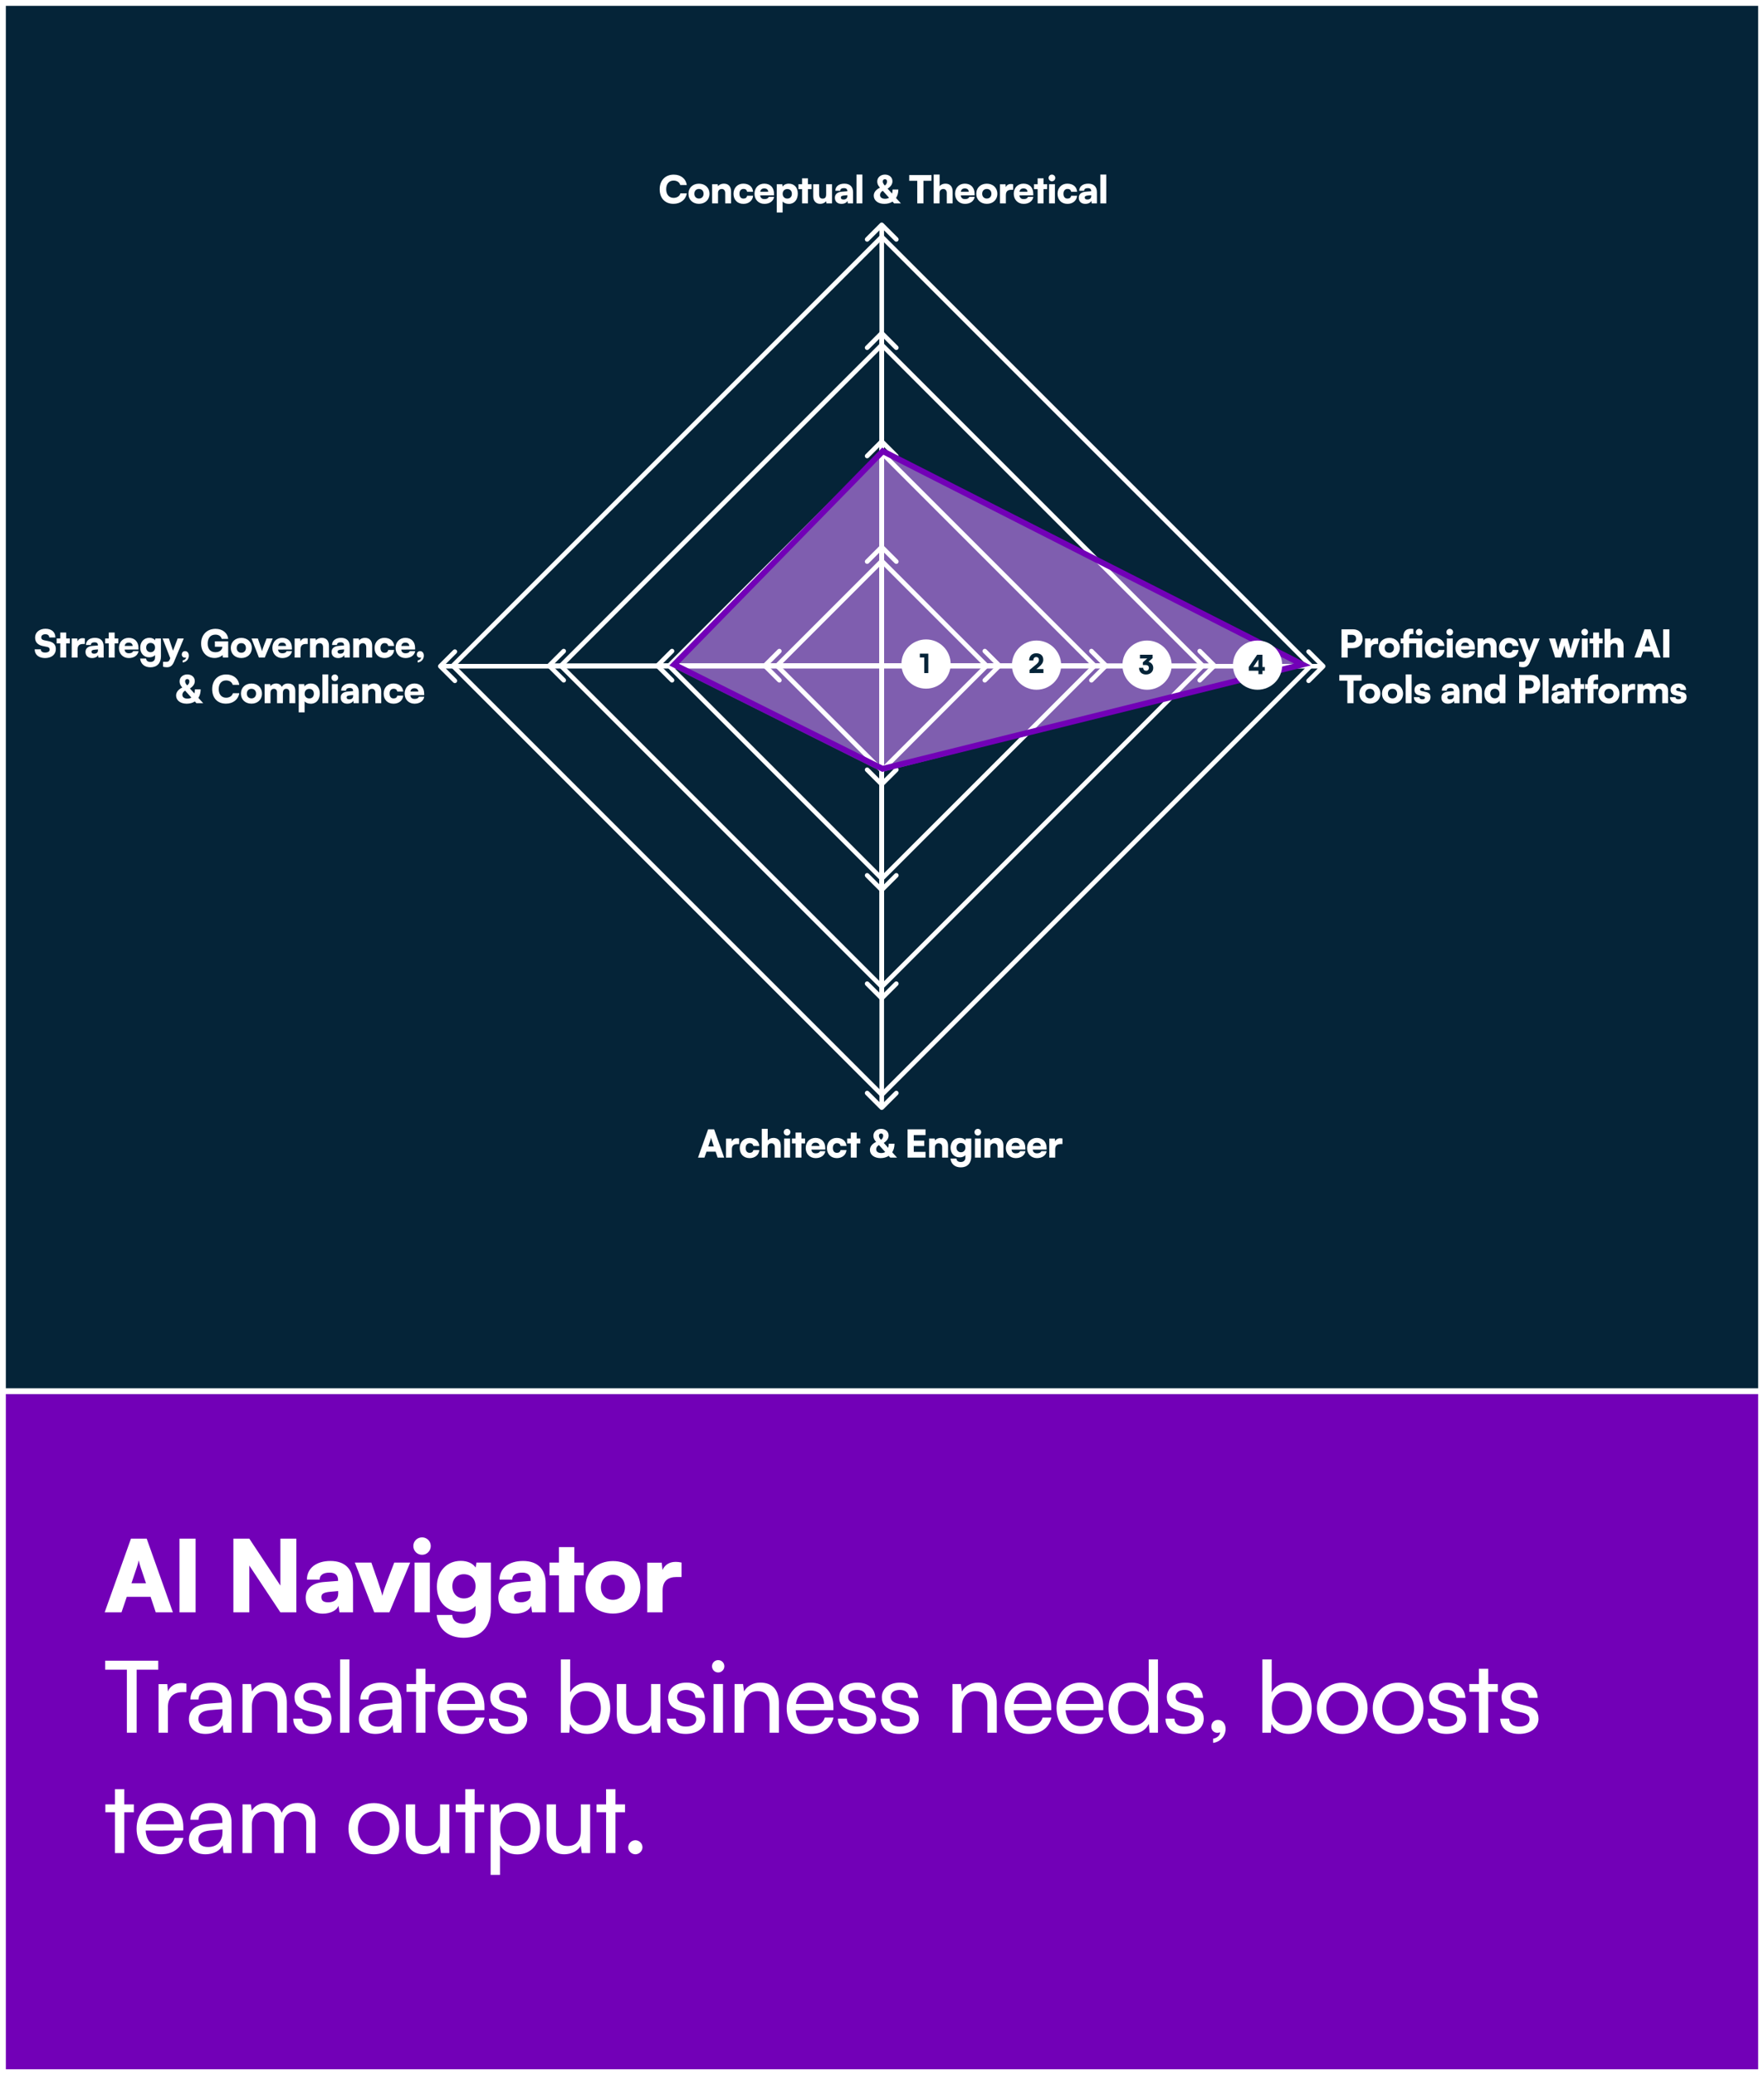 <svg width="850" height="1000" viewBox="0 0 850 1000" fill="none" xmlns="http://www.w3.org/2000/svg">
<rect x="0" y="0" width="850" height="1000" fill="#808080" stroke="none"/>
<rect x="1.406" y="1.406" width="847.188" height="997.188" fill="#052438" stroke="white" stroke-width="2.812"/>
<rect x="1.406" y="670.406" width="847.188" height="328.188" fill="#7200B7" stroke="white" stroke-width="2.812"/>
<path opacity="0.6" d="M322.509 320.683L425.096 217.807L627.135 320.683L425.096 371.977L322.511 320.683H322.509Z" fill="#D085FF"/>
<rect x="218.19" y="320.835" width="292.347" height="292.347" transform="rotate(-45 218.19 320.835)" stroke="white" stroke-width="2.21"/>
<rect x="270.26" y="320.835" width="218.707" height="218.707" transform="rotate(-45 270.26 320.835)" stroke="white" stroke-width="2.21"/>
<rect x="322.332" y="320.835" width="145.068" height="145.068" transform="rotate(-45 322.332 320.835)" stroke="white" stroke-width="2.21"/>
<rect x="374.399" y="320.835" width="71.429" height="71.429" transform="rotate(-45 374.399 320.835)" stroke="white" stroke-width="2.21"/>
<path d="M482.351 321.574C482.783 321.142 482.783 320.443 482.351 320.011L475.319 312.979C474.887 312.547 474.188 312.547 473.756 312.979C473.324 313.41 473.324 314.11 473.756 314.541L480.007 320.792L473.756 327.044C473.324 327.475 473.324 328.175 473.756 328.606C474.188 329.038 474.887 329.038 475.319 328.606L482.351 321.574ZM367.734 320.011C367.302 320.443 367.302 321.142 367.734 321.574L374.766 328.606C375.198 329.038 375.897 329.038 376.329 328.606C376.761 328.175 376.761 327.475 376.329 327.044L370.078 320.792L376.329 314.541C376.761 314.11 376.761 313.41 376.329 312.979C375.897 312.547 375.198 312.547 374.766 312.979L367.734 320.011ZM481.57 320.792V319.687H368.515V320.792V321.898H481.57V320.792Z" fill="white"/>
<path d="M424.085 378.748C424.516 379.179 425.216 379.179 425.647 378.748L432.68 371.716C433.112 371.284 433.112 370.584 432.68 370.153C432.249 369.721 431.549 369.721 431.117 370.153L424.866 376.404L418.615 370.152C418.184 369.721 417.484 369.721 417.052 370.152C416.621 370.584 416.621 371.283 417.052 371.715L424.085 378.748ZM425.652 262.812C425.22 262.381 424.52 262.381 424.089 262.812L417.056 269.845C416.625 270.276 416.625 270.976 417.056 271.407C417.488 271.839 418.187 271.839 418.619 271.407L424.87 265.157L431.121 271.408C431.553 271.839 432.252 271.839 432.684 271.408C433.115 270.976 433.115 270.277 432.684 269.845L425.652 262.812ZM424.866 377.966L425.971 377.966L425.975 263.594L424.87 263.594L423.765 263.594L423.761 377.966L424.866 377.966Z" fill="white"/>
<path d="M424.091 429.649C424.522 430.08 425.222 430.08 425.654 429.649L432.686 422.616C433.118 422.185 433.118 421.485 432.686 421.053C432.255 420.622 431.555 420.622 431.123 421.053L424.872 427.304L418.621 421.053C418.19 420.622 417.49 420.622 417.058 421.053C416.627 421.485 416.627 422.185 417.058 422.616L424.091 429.649ZM425.654 211.937C425.222 211.506 424.522 211.506 424.091 211.937L417.058 218.97C416.627 219.401 416.627 220.101 417.058 220.532C417.49 220.964 418.19 220.964 418.621 220.532L424.872 214.281L431.123 220.532C431.555 220.964 432.255 220.964 432.686 220.532C433.118 220.101 433.118 219.401 432.686 218.97L425.654 211.937ZM424.872 428.867L425.977 428.867L425.977 212.719L424.872 212.719L423.767 212.719L423.767 428.867L424.872 428.867Z" fill="white"/>
<path d="M316.011 320.009C315.579 320.44 315.579 321.14 316.011 321.571L323.043 328.604C323.475 329.035 324.175 329.035 324.606 328.604C325.038 328.172 325.038 327.473 324.606 327.041L318.355 320.79L324.606 314.539C325.038 314.107 325.038 313.408 324.606 312.976C324.175 312.545 323.475 312.545 323.043 312.976L316.011 320.009ZM533.722 321.571C534.154 321.14 534.154 320.44 533.722 320.009L526.69 312.976C526.258 312.545 525.559 312.545 525.127 312.976C524.696 313.408 524.696 314.107 525.127 314.539L531.378 320.79L525.127 327.041C524.696 327.473 524.696 328.172 525.127 328.604C525.559 329.035 526.258 329.035 526.69 328.604L533.722 321.571ZM316.792 320.79V321.895H532.941V320.79V319.685H316.792V320.79Z" fill="white"/>
<path d="M263.821 320.011C263.389 320.443 263.389 321.142 263.821 321.574L270.853 328.606C271.285 329.038 271.985 329.038 272.416 328.606C272.848 328.175 272.848 327.475 272.416 327.044L266.165 320.792L272.416 314.541C272.848 314.11 272.848 313.41 272.416 312.979C271.985 312.547 271.285 312.547 270.853 312.979L263.821 320.011ZM585.916 321.574C586.348 321.142 586.348 320.443 585.916 320.011L578.884 312.979C578.452 312.547 577.753 312.547 577.321 312.979C576.889 313.41 576.889 314.11 577.321 314.541L583.572 320.792L577.321 327.044C576.889 327.475 576.889 328.175 577.321 328.606C577.753 329.038 578.452 329.038 578.884 328.606L585.916 321.574ZM264.602 320.792L264.602 321.898L585.135 321.898L585.135 320.792L585.135 319.687L264.602 319.687L264.602 320.792Z" fill="white"/>
<path d="M424.085 481.843C424.516 482.275 425.216 482.275 425.647 481.843L432.68 474.811C433.111 474.379 433.111 473.68 432.68 473.248C432.248 472.817 431.549 472.817 431.117 473.248L424.866 479.499L418.615 473.248C418.183 472.817 417.484 472.817 417.052 473.248C416.621 473.68 416.621 474.379 417.052 474.811L424.085 481.843ZM425.647 159.748C425.216 159.317 424.516 159.317 424.085 159.748L417.052 166.781C416.621 167.212 416.621 167.912 417.052 168.343C417.484 168.775 418.183 168.775 418.615 168.343L424.866 162.092L431.117 168.343C431.549 168.775 432.248 168.775 432.68 168.343C433.111 167.912 433.111 167.212 432.68 166.781L425.647 159.748ZM424.866 481.062L425.971 481.062L425.971 160.529L424.866 160.529L423.761 160.529L423.761 481.062L424.866 481.062Z" fill="white"/>
<path d="M424.091 534.56C424.522 534.991 425.222 534.991 425.654 534.56L432.686 527.527C433.118 527.096 433.118 526.396 432.686 525.964C432.255 525.533 431.555 525.533 431.123 525.964L424.872 532.216L418.621 525.964C418.19 525.533 417.49 525.533 417.058 525.964C416.627 526.396 416.627 527.096 417.058 527.527L424.091 534.56ZM425.654 107.553C425.222 107.122 424.522 107.122 424.091 107.553L417.058 114.586C416.627 115.017 416.627 115.717 417.058 116.148C417.49 116.58 418.19 116.58 418.621 116.148L424.872 109.897L431.123 116.148C431.555 116.58 432.255 116.58 432.686 116.148C433.118 115.717 433.118 115.017 432.686 114.586L425.654 107.553ZM424.872 533.778L425.977 533.778L425.977 108.335L424.872 108.335L423.767 108.335L423.767 533.778L424.872 533.778Z" fill="white"/>
<path d="M211.369 320.272C210.937 320.704 210.937 321.404 211.369 321.835L218.401 328.868C218.833 329.299 219.532 329.299 219.964 328.868C220.396 328.436 220.396 327.736 219.964 327.305L213.713 321.054L219.964 314.803C220.396 314.371 220.396 313.671 219.964 313.24C219.532 312.808 218.833 312.808 218.401 313.24L211.369 320.272ZM638.375 321.835C638.807 321.404 638.807 320.704 638.375 320.272L631.343 313.24C630.911 312.808 630.212 312.808 629.78 313.24C629.348 313.671 629.348 314.371 629.78 314.803L636.031 321.054L629.78 327.305C629.348 327.736 629.348 328.436 629.78 328.868C630.212 329.299 630.911 329.299 631.343 328.868L638.375 321.835ZM212.15 321.054V322.159H637.594V321.054V319.949H212.15V321.054Z" fill="white"/>
<path d="M324.519 98.221C320.431 98.221 317.872 95.514 317.872 91.206C317.872 86.952 320.578 84.153 324.648 84.153C328.054 84.153 330.503 86.105 330.926 89.162H327.778C327.373 87.799 326.213 87.026 324.574 87.026C322.364 87.026 321.02 88.591 321.02 91.187C321.02 93.747 322.383 95.349 324.574 95.349C326.25 95.349 327.483 94.52 327.851 93.176H330.945C330.466 96.214 327.925 98.221 324.519 98.221ZM331.725 93.378C331.725 90.469 333.86 88.517 336.806 88.517C339.734 88.517 341.87 90.469 341.87 93.378C341.87 96.288 339.734 98.221 336.806 98.221C333.86 98.221 331.725 96.288 331.725 93.378ZM334.579 93.36C334.579 94.759 335.481 95.68 336.806 95.68C338.114 95.68 339.016 94.759 339.016 93.36C339.016 91.979 338.114 91.058 336.806 91.058C335.481 91.058 334.579 91.979 334.579 93.36ZM345.981 98H343.146V88.793H345.816L346 89.751C346.571 88.959 347.62 88.499 348.817 88.499C351.008 88.499 352.279 89.898 352.279 92.31V98H349.443V92.992C349.443 91.832 348.798 91.077 347.823 91.077C346.699 91.077 345.981 91.813 345.981 92.955V98ZM353.447 93.36C353.447 90.524 355.399 88.499 358.16 88.499C360.886 88.499 362.69 89.99 362.874 92.403H360.02C359.818 91.482 359.247 91.04 358.271 91.04C357.074 91.04 356.301 91.942 356.301 93.36C356.301 94.833 357.019 95.698 358.234 95.698C359.228 95.698 359.836 95.238 360.02 94.336H362.874C362.69 96.656 360.812 98.239 358.234 98.239C355.325 98.239 353.447 96.306 353.447 93.36ZM368.331 98.239C365.55 98.239 363.562 96.214 363.562 93.378C363.562 90.506 365.495 88.499 368.275 88.499C371.166 88.499 372.971 90.395 372.971 93.397V94.115L366.287 94.152C366.452 95.367 367.134 95.938 368.386 95.938C369.454 95.938 370.209 95.551 370.411 94.888H373.007C372.676 96.932 370.853 98.239 368.331 98.239ZM368.294 90.8C367.171 90.8 366.545 91.298 366.324 92.403H370.153C370.153 91.427 369.435 90.8 368.294 90.8ZM374.282 102.419V88.793H376.951L377.099 89.917C377.614 89.07 378.774 88.499 380.082 88.499C382.641 88.499 384.427 90.285 384.427 93.249C384.427 96.159 382.844 98.258 380.1 98.258C378.83 98.258 377.651 97.779 377.117 97.079V102.419H374.282ZM377.136 93.397C377.136 94.778 378.056 95.698 379.382 95.698C380.726 95.698 381.573 94.759 381.573 93.397C381.573 92.034 380.726 91.095 379.382 91.095C378.056 91.095 377.136 92.016 377.136 93.397ZM389.321 98H386.485V91.15H384.736V88.793H386.485V85.939H389.321V88.793H391.07V91.15H389.321V98ZM398.089 88.793H400.925V98H398.255L398.071 96.969C397.5 97.724 396.358 98.239 395.253 98.239C393.154 98.239 391.865 96.84 391.865 94.575V88.793H394.701V93.544C394.701 95.054 395.217 95.717 396.377 95.717C397.592 95.717 398.089 95.091 398.089 93.581V88.793ZM405.465 98.239C403.513 98.239 402.298 97.098 402.298 95.293C402.298 93.599 403.494 92.55 405.704 92.384L408.282 92.181V92.034C408.282 91.132 407.729 90.653 406.717 90.653C405.52 90.653 404.875 91.114 404.875 91.942H402.518C402.518 89.862 404.231 88.499 406.864 88.499C409.534 88.499 411.044 89.99 411.044 92.623V98H408.54L408.355 96.785C408.061 97.632 406.846 98.239 405.465 98.239ZM406.459 96.14C407.545 96.14 408.3 95.606 408.3 94.557V94.06L406.864 94.189C405.63 94.299 405.188 94.575 405.188 95.164C405.188 95.827 405.593 96.14 406.459 96.14ZM415.545 98H412.709V84.117H415.545V98ZM430.826 98L430.071 97.153C429.003 97.853 427.659 98.239 426.112 98.239C423.111 98.239 421.03 96.619 421.03 94.299C421.03 92.697 422.116 91.316 424.013 90.451C423.055 89.346 422.706 88.517 422.706 87.449C422.706 85.553 424.289 84.135 426.425 84.135C428.543 84.135 430.034 85.461 430.034 87.339C430.034 88.72 429.316 89.825 427.696 90.911L429.831 93.286C429.997 92.716 430.089 92.053 430.089 91.316H432.87C432.87 92.936 432.483 94.317 431.765 95.422L434.103 98H430.826ZM425.376 87.431C425.376 88.094 425.67 88.628 426.333 89.401C427.051 88.959 427.419 88.278 427.419 87.449C427.419 86.768 427.051 86.363 426.425 86.363C425.781 86.363 425.376 86.768 425.376 87.431ZM424.05 93.986C424.05 95.109 424.989 95.79 426.499 95.79C427.235 95.79 427.861 95.625 428.395 95.293L425.376 91.942C424.492 92.458 424.05 93.139 424.05 93.986ZM438.12 87.136V84.374H448.836V87.136H444.969V98H441.987V87.136H438.12ZM452.741 98H449.905V84.117H452.759V89.751C453.33 88.959 454.38 88.499 455.577 88.499C457.768 88.499 459.038 89.898 459.038 92.31V98H456.203V92.992C456.203 91.832 455.558 91.077 454.582 91.077C453.459 91.077 452.741 91.813 452.741 92.955V98ZM464.975 98.239C462.195 98.239 460.206 96.214 460.206 93.378C460.206 90.506 462.14 88.499 464.92 88.499C467.811 88.499 469.615 90.395 469.615 93.397V94.115L462.932 94.152C463.097 95.367 463.779 95.938 465.031 95.938C466.099 95.938 466.854 95.551 467.056 94.888H469.652C469.321 96.932 467.498 98.239 464.975 98.239ZM464.939 90.8C463.815 90.8 463.189 91.298 462.968 92.403H466.798C466.798 91.427 466.08 90.8 464.939 90.8ZM470.429 93.378C470.429 90.469 472.565 88.517 475.511 88.517C478.439 88.517 480.575 90.469 480.575 93.378C480.575 96.288 478.439 98.221 475.511 98.221C472.565 98.221 470.429 96.288 470.429 93.378ZM473.283 93.36C473.283 94.759 474.185 95.68 475.511 95.68C476.818 95.68 477.721 94.759 477.721 93.36C477.721 91.979 476.818 91.058 475.511 91.058C474.185 91.058 473.283 91.979 473.283 93.36ZM488.184 88.793V91.463H487.282C485.662 91.463 484.686 92.181 484.686 94.004V98H481.85V88.812H484.52L484.668 90.174C485.054 89.272 485.864 88.665 487.098 88.665C487.43 88.665 487.798 88.701 488.184 88.793ZM493.252 98.239C490.472 98.239 488.483 96.214 488.483 93.378C488.483 90.506 490.417 88.499 493.197 88.499C496.088 88.499 497.892 90.395 497.892 93.397V94.115L491.208 94.152C491.374 95.367 492.055 95.938 493.307 95.938C494.375 95.938 495.13 95.551 495.333 94.888H497.929C497.598 96.932 495.775 98.239 493.252 98.239ZM493.215 90.8C492.092 90.8 491.466 91.298 491.245 92.403H495.075C495.075 91.427 494.357 90.8 493.215 90.8ZM502.833 98H499.997V91.15H498.248V88.793H499.997V85.939H502.833V88.793H504.582V91.15H502.833V98ZM506.887 87.357C505.985 87.357 505.267 86.639 505.267 85.737C505.267 84.835 505.985 84.135 506.887 84.135C507.771 84.135 508.489 84.835 508.489 85.737C508.489 86.639 507.771 87.357 506.887 87.357ZM505.488 98V88.793H508.324V98H505.488ZM509.585 93.36C509.585 90.524 511.537 88.499 514.299 88.499C517.024 88.499 518.829 89.99 519.013 92.403H516.159C515.956 91.482 515.386 91.04 514.41 91.04C513.213 91.04 512.439 91.942 512.439 93.36C512.439 94.833 513.158 95.698 514.373 95.698C515.367 95.698 515.975 95.238 516.159 94.336H519.013C518.829 96.656 516.951 98.239 514.373 98.239C511.464 98.239 509.585 96.306 509.585 93.36ZM522.978 98.239C521.026 98.239 519.811 97.098 519.811 95.293C519.811 93.599 521.008 92.55 523.217 92.384L525.795 92.181V92.034C525.795 91.132 525.243 90.653 524.23 90.653C523.033 90.653 522.389 91.114 522.389 91.942H520.032C520.032 89.862 521.744 88.499 524.377 88.499C527.047 88.499 528.557 89.99 528.557 92.623V98H526.053L525.869 96.785C525.574 97.632 524.359 98.239 522.978 98.239ZM523.972 96.14C525.058 96.14 525.813 95.606 525.813 94.557V94.06L524.377 94.189C523.144 94.299 522.702 94.575 522.702 95.164C522.702 95.827 523.107 96.14 523.972 96.14ZM533.058 98H530.222V84.117H533.058V98Z" fill="white"/>
<path d="M651.942 312.346H649.401V316.876H646.418V303.25H651.942C654.722 303.25 656.582 305.073 656.582 307.798C656.582 310.524 654.722 312.346 651.942 312.346ZM651.279 305.902H649.401V309.695H651.279C652.715 309.695 653.433 309.069 653.433 307.798C653.433 306.528 652.715 305.902 651.279 305.902ZM664.081 307.67V310.339H663.179C661.559 310.339 660.583 311.057 660.583 312.88V316.876H657.747V307.688H660.417L660.564 309.05C660.951 308.148 661.761 307.541 662.995 307.541C663.326 307.541 663.695 307.577 664.081 307.67ZM664.38 312.254C664.38 309.345 666.516 307.393 669.462 307.393C672.39 307.393 674.526 309.345 674.526 312.254C674.526 315.164 672.39 317.097 669.462 317.097C666.516 317.097 664.38 315.164 664.38 312.254ZM667.234 312.236C667.234 313.635 668.136 314.556 669.462 314.556C670.769 314.556 671.672 313.635 671.672 312.236C671.672 310.855 670.769 309.934 669.462 309.934C668.136 309.934 667.234 310.855 667.234 312.236ZM682.43 316.876V310.026H679.042V316.876H676.206V310.026H674.936V307.67H676.206V306.933C676.206 304.189 677.624 302.993 679.778 302.993C680.165 302.993 680.607 303.029 681.049 303.103V305.534H680.257C679.281 305.534 679.042 306.141 679.042 306.933V307.67H685.284V316.876H682.43ZM683.866 306.233C682.964 306.233 682.246 305.515 682.246 304.613C682.246 303.711 682.964 303.011 683.866 303.011C684.75 303.011 685.468 303.711 685.468 304.613C685.468 305.515 684.75 306.233 683.866 306.233ZM686.57 312.236C686.57 309.4 688.522 307.375 691.283 307.375C694.009 307.375 695.813 308.866 695.997 311.278H693.143C692.941 310.358 692.37 309.916 691.394 309.916C690.197 309.916 689.424 310.818 689.424 312.236C689.424 313.709 690.142 314.574 691.357 314.574C692.351 314.574 692.959 314.114 693.143 313.212H695.997C695.813 315.532 693.935 317.115 691.357 317.115C688.448 317.115 686.57 315.182 686.57 312.236ZM698.581 306.233C697.679 306.233 696.961 305.515 696.961 304.613C696.961 303.711 697.679 303.011 698.581 303.011C699.465 303.011 700.183 303.711 700.183 304.613C700.183 305.515 699.465 306.233 698.581 306.233ZM697.182 316.876V307.67H700.017V316.876H697.182ZM706.048 317.115C703.268 317.115 701.279 315.09 701.279 312.254C701.279 309.382 703.213 307.375 705.993 307.375C708.884 307.375 710.688 309.271 710.688 312.273V312.991L704.004 313.028C704.17 314.243 704.851 314.814 706.103 314.814C707.171 314.814 707.926 314.427 708.129 313.764H710.725C710.394 315.808 708.571 317.115 706.048 317.115ZM706.011 309.677C704.888 309.677 704.262 310.174 704.041 311.278H707.871C707.871 310.303 707.153 309.677 706.011 309.677ZM714.835 316.876H711.999V307.67H714.669L714.853 308.627C715.424 307.835 716.473 307.375 717.67 307.375C719.861 307.375 721.132 308.774 721.132 311.186V316.876H718.296V311.868C718.296 310.708 717.652 309.953 716.676 309.953C715.553 309.953 714.835 310.689 714.835 311.831V316.876ZM722.3 312.236C722.3 309.4 724.252 307.375 727.014 307.375C729.739 307.375 731.543 308.866 731.728 311.278H728.874C728.671 310.358 728.1 309.916 727.124 309.916C725.928 309.916 725.154 310.818 725.154 312.236C725.154 313.709 725.872 314.574 727.088 314.574C728.082 314.574 728.689 314.114 728.874 313.212H731.728C731.543 315.532 729.665 317.115 727.088 317.115C724.178 317.115 722.3 315.182 722.3 312.236ZM731.996 321.295V318.92H733.561C734.518 318.92 734.924 318.625 735.292 317.631L735.458 317.189L731.757 307.67H734.795L736.802 313.58L739.03 307.67H741.976L737.299 318.883C736.525 320.761 735.494 321.553 733.874 321.553C733.193 321.553 732.548 321.461 731.996 321.295ZM749.361 316.876L746.396 307.67H749.379L750.226 310.671C750.447 311.463 750.65 312.365 750.797 313.285C750.963 312.31 751.055 311.96 751.46 310.671L752.399 307.67H755.308L756.173 310.671C756.266 310.984 756.707 312.696 756.8 313.285C756.91 312.623 757.352 311.002 757.444 310.671L758.328 307.67H761.329L758.107 316.876H755.474L754.59 313.948C754.13 312.438 753.89 311.352 753.835 310.965C753.761 311.352 753.596 312.07 753.006 314.004L752.123 316.876H749.361ZM763.613 306.233C762.711 306.233 761.993 305.515 761.993 304.613C761.993 303.711 762.711 303.011 763.613 303.011C764.497 303.011 765.215 303.711 765.215 304.613C765.215 305.515 764.497 306.233 763.613 306.233ZM762.214 316.876V307.67H765.05V316.876H762.214ZM770.528 316.876H767.692V310.026H765.943V307.67H767.692V304.816H770.528V307.67H772.277V310.026H770.528V316.876ZM776.019 316.876H773.183V302.993H776.037V308.627C776.608 307.835 777.658 307.375 778.854 307.375C781.046 307.375 782.316 308.774 782.316 311.186V316.876H779.481V311.868C779.481 310.708 778.836 309.953 777.86 309.953C776.737 309.953 776.019 310.689 776.019 311.831V316.876ZM790.696 316.876H787.584L792.445 303.25H795.354L800.197 316.876H797.03L796.072 314.004H791.672L790.696 316.876ZM793.513 308.59L792.537 311.499H795.225L794.249 308.59C794.102 308.13 793.936 307.596 793.881 307.264C793.826 307.577 793.679 308.093 793.513 308.59ZM804.397 303.25V316.876H801.414V303.25H804.397ZM645.368 328.012V325.25H656.085V328.012H652.218V338.876H649.235V328.012H645.368ZM655.002 334.254C655.002 331.345 657.138 329.393 660.084 329.393C663.012 329.393 665.148 331.345 665.148 334.254C665.148 337.164 663.012 339.097 660.084 339.097C657.138 339.097 655.002 337.164 655.002 334.254ZM657.856 334.236C657.856 335.635 658.759 336.556 660.084 336.556C661.392 336.556 662.294 335.635 662.294 334.236C662.294 332.855 661.392 331.934 660.084 331.934C658.759 331.934 657.856 332.855 657.856 334.236ZM665.926 334.254C665.926 331.345 668.062 329.393 671.008 329.393C673.936 329.393 676.072 331.345 676.072 334.254C676.072 337.164 673.936 339.097 671.008 339.097C668.062 339.097 665.926 337.164 665.926 334.254ZM668.78 334.236C668.78 335.635 669.683 336.556 671.008 336.556C672.316 336.556 673.218 335.635 673.218 334.236C673.218 332.855 672.316 331.934 671.008 331.934C669.683 331.934 668.78 332.855 668.78 334.236ZM680.183 338.876H677.348V324.993H680.183V338.876ZM681.279 335.967H683.968C684.004 336.611 684.483 336.998 685.349 336.998C686.232 336.998 686.638 336.685 686.638 336.206C686.638 335.93 686.49 335.635 685.809 335.488L684.115 335.12C682.421 334.751 681.592 334.015 681.592 332.395C681.592 330.48 683.231 329.375 685.441 329.375C687.577 329.375 689.068 330.627 689.068 332.487H686.38C686.38 331.861 685.993 331.437 685.312 331.437C684.667 331.437 684.262 331.769 684.262 332.266C684.262 332.689 684.612 332.929 685.257 333.076L686.969 333.444C688.479 333.776 689.307 334.475 689.307 335.948C689.307 337.919 687.632 339.115 685.238 339.115C682.808 339.115 681.279 337.826 681.279 335.967ZM697.706 339.115C695.754 339.115 694.539 337.974 694.539 336.169C694.539 334.475 695.736 333.426 697.945 333.26L700.523 333.057V332.91C700.523 332.008 699.971 331.529 698.958 331.529C697.761 331.529 697.117 331.99 697.117 332.818H694.76C694.76 330.737 696.472 329.375 699.105 329.375C701.775 329.375 703.285 330.866 703.285 333.499V338.876H700.781L700.597 337.661C700.302 338.508 699.087 339.115 697.706 339.115ZM698.7 337.016C699.786 337.016 700.541 336.482 700.541 335.433V334.936L699.105 335.065C697.872 335.175 697.43 335.451 697.43 336.04C697.43 336.703 697.835 337.016 698.7 337.016ZM707.786 338.876H704.95V329.67H707.62L707.804 330.627C708.375 329.835 709.425 329.375 710.622 329.375C712.813 329.375 714.083 330.774 714.083 333.186V338.876H711.248V333.868C711.248 332.708 710.603 331.953 709.627 331.953C708.504 331.953 707.786 332.689 707.786 333.831V338.876ZM719.615 339.115C716.964 339.115 715.251 337.237 715.251 334.328C715.251 331.4 717.001 329.375 719.799 329.375C720.941 329.375 722.027 329.835 722.561 330.517V324.993H725.397V338.876H722.727L722.58 337.698C722.083 338.545 720.941 339.115 719.615 339.115ZM720.297 336.519C721.622 336.519 722.543 335.598 722.543 334.218C722.543 332.837 721.622 331.916 720.297 331.916C718.952 331.916 718.105 332.855 718.105 334.218C718.105 335.58 718.952 336.519 720.297 336.519ZM737.537 334.346H734.996V338.876H732.013V325.25H737.537C740.317 325.25 742.177 327.073 742.177 329.798C742.177 332.524 740.317 334.346 737.537 334.346ZM736.874 327.902H734.996V331.695H736.874C738.31 331.695 739.028 331.069 739.028 329.798C739.028 328.528 738.31 327.902 736.874 327.902ZM746.178 338.876H743.342V324.993H746.178V338.876ZM750.717 339.115C748.765 339.115 747.55 337.974 747.55 336.169C747.55 334.475 748.747 333.426 750.956 333.26L753.534 333.057V332.91C753.534 332.008 752.982 331.529 751.969 331.529C750.772 331.529 750.128 331.99 750.128 332.818H747.771C747.771 330.737 749.483 329.375 752.116 329.375C754.786 329.375 756.296 330.866 756.296 333.499V338.876H753.792L753.608 337.661C753.313 338.508 752.098 339.115 750.717 339.115ZM751.711 337.016C752.798 337.016 753.553 336.482 753.553 335.433V334.936L752.116 335.065C750.883 335.175 750.441 335.451 750.441 336.04C750.441 336.703 750.846 337.016 751.711 337.016ZM761.591 338.876H758.756V332.026H757.006V329.67H758.756V326.816H761.591V329.67H763.34V332.026H761.591V338.876ZM763.741 329.67H765.011V328.933C765.011 326.189 766.447 324.993 768.786 324.993C769.173 324.993 769.614 325.029 770.056 325.103V327.534H769.265C768.105 327.534 767.847 328.141 767.847 328.933V329.67H770.056V332.026H767.847V338.876H765.011V332.026H763.741V329.67ZM770.196 334.254C770.196 331.345 772.332 329.393 775.278 329.393C778.206 329.393 780.342 331.345 780.342 334.254C780.342 337.164 778.206 339.097 775.278 339.097C772.332 339.097 770.196 337.164 770.196 334.254ZM773.05 334.236C773.05 335.635 773.952 336.556 775.278 336.556C776.585 336.556 777.488 335.635 777.488 334.236C777.488 332.855 776.585 331.934 775.278 331.934C773.952 331.934 773.05 332.855 773.05 334.236ZM787.951 329.67V332.339H787.049C785.429 332.339 784.453 333.057 784.453 334.88V338.876H781.617V329.688H784.287L784.434 331.05C784.821 330.148 785.631 329.541 786.865 329.541C787.196 329.541 787.565 329.577 787.951 329.67ZM791.853 338.876H789.017V329.67H791.668L791.853 330.627C792.313 329.983 793.215 329.375 794.541 329.375C795.922 329.375 796.806 330.019 797.34 330.995C797.818 330.019 798.905 329.375 800.23 329.375C802.606 329.375 803.784 330.756 803.784 332.855V338.876H800.949V333.647C800.949 332.487 800.341 331.934 799.439 331.934C798.629 331.934 797.818 332.376 797.818 333.941V338.876H794.983V333.647C794.983 332.505 794.394 331.953 793.491 331.953C792.681 331.953 791.853 332.395 791.853 333.941V338.876ZM804.673 335.967H807.361C807.398 336.611 807.876 336.998 808.742 336.998C809.626 336.998 810.031 336.685 810.031 336.206C810.031 335.93 809.883 335.635 809.202 335.488L807.508 335.12C805.814 334.751 804.986 334.015 804.986 332.395C804.986 330.48 806.624 329.375 808.834 329.375C810.97 329.375 812.461 330.627 812.461 332.487H809.773C809.773 331.861 809.386 331.437 808.705 331.437C808.061 331.437 807.655 331.769 807.655 332.266C807.655 332.689 808.005 332.929 808.65 333.076L810.362 333.444C811.872 333.776 812.701 334.475 812.701 335.948C812.701 337.919 811.025 339.115 808.631 339.115C806.201 339.115 804.673 337.826 804.673 335.967Z" fill="white"/>
<path d="M16.914 307.21C16.914 304.742 18.994 302.993 21.922 302.993C24.85 302.993 26.691 304.613 26.691 307.191H23.727C23.727 306.234 23.009 305.645 21.885 305.645C20.67 305.645 19.897 306.197 19.897 307.099C19.897 307.928 20.32 308.333 21.278 308.535L23.322 308.959C25.752 309.456 26.912 310.616 26.912 312.77C26.912 315.403 24.85 317.116 21.72 317.116C18.681 317.116 16.711 315.477 16.711 312.918H19.676C19.676 313.912 20.412 314.464 21.738 314.464C23.082 314.464 23.929 313.93 23.929 313.065C23.929 312.31 23.579 311.923 22.677 311.739L20.596 311.316C18.166 310.819 16.914 309.438 16.914 307.21ZM31.89 316.876H29.055V310.027H27.306V307.67H29.055V304.816H31.89V307.67H33.64V310.027H31.89V316.876ZM40.88 307.67V310.34H39.978C38.357 310.34 37.381 311.058 37.381 312.881V316.876H34.546V307.688H37.216L37.363 309.051C37.75 308.149 38.56 307.541 39.794 307.541C40.125 307.541 40.493 307.578 40.88 307.67ZM44.366 317.116C42.414 317.116 41.199 315.974 41.199 314.17C41.199 312.476 42.396 311.426 44.606 311.261L47.183 311.058V310.911C47.183 310.008 46.631 309.53 45.618 309.53C44.422 309.53 43.777 309.99 43.777 310.819H41.42C41.42 308.738 43.133 307.375 45.766 307.375C48.435 307.375 49.945 308.867 49.945 311.5V316.876H47.441L47.257 315.661C46.962 316.508 45.747 317.116 44.366 317.116ZM45.361 315.017C46.447 315.017 47.202 314.483 47.202 313.433V312.936L45.766 313.065C44.532 313.175 44.09 313.452 44.09 314.041C44.09 314.704 44.495 315.017 45.361 315.017ZM55.24 316.876H52.405V310.027H50.656V307.67H52.405V304.816H55.24V307.67H56.99V310.027H55.24V316.876ZM62.078 317.116C59.297 317.116 57.309 315.09 57.309 312.255C57.309 309.382 59.242 307.375 62.022 307.375C64.913 307.375 66.718 309.272 66.718 312.273V312.991L60.034 313.028C60.2 314.243 60.881 314.814 62.133 314.814C63.201 314.814 63.956 314.428 64.158 313.765H66.754C66.423 315.809 64.6 317.116 62.078 317.116ZM62.041 309.677C60.918 309.677 60.292 310.174 60.071 311.279H63.901C63.901 310.303 63.182 309.677 62.041 309.677ZM67.568 312.108C67.568 309.309 69.391 307.357 71.987 307.357C73.239 307.357 74.234 307.836 74.731 308.591L74.878 307.67H77.548V316.287C77.548 319.583 75.651 321.572 72.503 321.572C69.686 321.572 67.789 319.97 67.531 317.355H70.404C70.459 318.386 71.232 318.994 72.484 318.994C73.847 318.994 74.713 318.184 74.713 316.876V315.68C74.16 316.342 73.129 316.766 71.932 316.766C69.354 316.766 67.568 314.869 67.568 312.108ZM70.422 312.034C70.422 313.36 71.306 314.299 72.558 314.299C73.847 314.299 74.713 313.396 74.713 312.034C74.713 310.69 73.847 309.824 72.54 309.824C71.288 309.824 70.422 310.727 70.422 312.034ZM78.576 321.296V318.92H80.141C81.098 318.92 81.503 318.626 81.872 317.631L82.037 317.189L78.336 307.67H81.374L83.382 313.581L85.609 307.67H88.555L83.879 318.883C83.105 320.762 82.074 321.553 80.454 321.553C79.773 321.553 79.128 321.461 78.576 321.296ZM90.983 315.937C90.983 317.705 89.749 319.068 88.018 319.252V318.239C88.939 318.073 89.602 317.576 89.657 316.821C89.51 316.895 89.326 316.932 89.123 316.932C88.258 316.932 87.595 316.287 87.595 315.477C87.595 314.464 88.221 313.783 89.178 313.783C90.246 313.783 90.983 314.667 90.983 315.937ZM103.803 305.829C101.336 305.829 100.065 307.56 100.065 310.193C100.065 312.936 101.612 314.299 103.785 314.299C106.031 314.299 107.025 313.083 107.154 311.666H103.545V309.051H109.953V316.876H107.394L107.228 315.643C106.491 316.508 105.018 317.079 103.398 317.079C99.587 317.079 96.917 314.28 96.917 310.101C96.917 305.994 99.66 303.03 103.877 303.03C107.136 303.03 109.64 304.945 109.953 307.891H106.823C106.473 306.455 105.221 305.829 103.803 305.829ZM111.201 312.255C111.201 309.346 113.337 307.394 116.283 307.394C119.211 307.394 121.347 309.346 121.347 312.255C121.347 315.164 119.211 317.097 116.283 317.097C113.337 317.097 111.201 315.164 111.201 312.255ZM114.055 312.236C114.055 313.636 114.957 314.556 116.283 314.556C117.59 314.556 118.492 313.636 118.492 312.236C118.492 310.855 117.59 309.935 116.283 309.935C114.957 309.935 114.055 310.855 114.055 312.236ZM124.769 316.876L121.179 307.67H124.235L125.358 310.892C125.819 312.236 126.187 313.396 126.261 313.82C126.371 313.286 126.776 312.089 127.237 310.892L128.47 307.67H131.416L127.568 316.876H124.769ZM136.02 317.116C133.24 317.116 131.251 315.09 131.251 312.255C131.251 309.382 133.184 307.375 135.965 307.375C138.855 307.375 140.66 309.272 140.66 312.273V312.991L133.976 313.028C134.142 314.243 134.823 314.814 136.075 314.814C137.143 314.814 137.898 314.428 138.101 313.765H140.697C140.365 315.809 138.542 317.116 136.02 317.116ZM135.983 309.677C134.86 309.677 134.234 310.174 134.013 311.279H137.843C137.843 310.303 137.125 309.677 135.983 309.677ZM148.305 307.67V310.34H147.403C145.782 310.34 144.806 311.058 144.806 312.881V316.876H141.971V307.688H144.641L144.788 309.051C145.175 308.149 145.985 307.541 147.219 307.541C147.55 307.541 147.918 307.578 148.305 307.67ZM152.206 316.876H149.371V307.67H152.04L152.225 308.627C152.795 307.836 153.845 307.375 155.042 307.375C157.233 307.375 158.503 308.775 158.503 311.187V316.876H155.668V311.868C155.668 310.708 155.023 309.953 154.047 309.953C152.924 309.953 152.206 310.69 152.206 311.831V316.876ZM162.949 317.116C160.997 317.116 159.782 315.974 159.782 314.17C159.782 312.476 160.979 311.426 163.188 311.261L165.766 311.058V310.911C165.766 310.008 165.214 309.53 164.201 309.53C163.004 309.53 162.36 309.99 162.36 310.819H160.003C160.003 308.738 161.715 307.375 164.348 307.375C167.018 307.375 168.528 308.867 168.528 311.5V316.876H166.024L165.84 315.661C165.545 316.508 164.33 317.116 162.949 317.116ZM163.943 315.017C165.03 315.017 165.785 314.483 165.785 313.433V312.936L164.348 313.065C163.115 313.175 162.673 313.452 162.673 314.041C162.673 314.704 163.078 315.017 163.943 315.017ZM173.029 316.876H170.194V307.67H172.864L173.048 308.627C173.618 307.836 174.668 307.375 175.865 307.375C178.056 307.375 179.326 308.775 179.326 311.187V316.876H176.491V311.868C176.491 310.708 175.846 309.953 174.871 309.953C173.747 309.953 173.029 310.69 173.029 311.831V316.876ZM180.495 312.236C180.495 309.401 182.446 307.375 185.208 307.375C187.934 307.375 189.738 308.867 189.922 311.279H187.068C186.866 310.358 186.295 309.916 185.319 309.916C184.122 309.916 183.349 310.819 183.349 312.236C183.349 313.709 184.067 314.575 185.282 314.575C186.276 314.575 186.884 314.115 187.068 313.212H189.922C189.738 315.532 187.86 317.116 185.282 317.116C182.373 317.116 180.495 315.182 180.495 312.236ZM195.379 317.116C192.598 317.116 190.61 315.09 190.61 312.255C190.61 309.382 192.543 307.375 195.323 307.375C198.214 307.375 200.019 309.272 200.019 312.273V312.991L193.335 313.028C193.5 314.243 194.182 314.814 195.434 314.814C196.502 314.814 197.257 314.428 197.459 313.765H200.055C199.724 315.809 197.901 317.116 195.379 317.116ZM195.342 309.677C194.219 309.677 193.592 310.174 193.372 311.279H197.201C197.201 310.303 196.483 309.677 195.342 309.677ZM204.234 315.937C204.234 317.705 203 319.068 201.269 319.252V318.239C202.19 318.073 202.853 317.576 202.908 316.821C202.761 316.895 202.577 316.932 202.374 316.932C201.509 316.932 200.846 316.287 200.846 315.477C200.846 314.464 201.472 313.783 202.429 313.783C203.497 313.783 204.234 314.667 204.234 315.937ZM94.651 338.876L93.896 338.029C92.828 338.729 91.484 339.116 89.937 339.116C86.936 339.116 84.855 337.495 84.855 335.175C84.855 333.574 85.942 332.193 87.838 331.327C86.881 330.222 86.531 329.394 86.531 328.326C86.531 326.429 88.115 325.012 90.25 325.012C92.368 325.012 93.859 326.337 93.859 328.215C93.859 329.596 93.141 330.701 91.521 331.787L93.657 334.163C93.823 333.592 93.915 332.929 93.915 332.193H96.695C96.695 333.813 96.308 335.194 95.59 336.299L97.929 338.876H94.651ZM89.201 328.307C89.201 328.97 89.496 329.504 90.158 330.278C90.876 329.836 91.245 329.154 91.245 328.326C91.245 327.645 90.876 327.239 90.25 327.239C89.606 327.239 89.201 327.645 89.201 328.307ZM87.875 334.862C87.875 335.986 88.814 336.667 90.324 336.667C91.061 336.667 91.687 336.501 92.221 336.17L89.201 332.819C88.317 333.334 87.875 334.015 87.875 334.862ZM108.887 339.097C104.799 339.097 102.24 336.391 102.24 332.082C102.24 327.829 104.946 325.03 109.016 325.03C112.422 325.03 114.871 326.982 115.295 330.038H112.146C111.741 328.676 110.581 327.902 108.942 327.902C106.733 327.902 105.388 329.467 105.388 332.064C105.388 334.623 106.751 336.225 108.942 336.225C110.618 336.225 111.851 335.396 112.22 334.052H115.313C114.834 337.09 112.293 339.097 108.887 339.097ZM116.093 334.255C116.093 331.346 118.229 329.394 121.175 329.394C124.102 329.394 126.238 331.346 126.238 334.255C126.238 337.164 124.102 339.097 121.175 339.097C118.229 339.097 116.093 337.164 116.093 334.255ZM118.947 334.236C118.947 335.636 119.849 336.556 121.175 336.556C122.482 336.556 123.384 335.636 123.384 334.236C123.384 332.855 122.482 331.935 121.175 331.935C119.849 331.935 118.947 332.855 118.947 334.236ZM130.349 338.876H127.514V329.67H130.165L130.349 330.627C130.81 329.983 131.712 329.375 133.038 329.375C134.419 329.375 135.302 330.02 135.836 330.996C136.315 330.02 137.402 329.375 138.727 329.375C141.103 329.375 142.281 330.756 142.281 332.855V338.876H139.445V333.647C139.445 332.487 138.838 331.935 137.936 331.935C137.125 331.935 136.315 332.377 136.315 333.942V338.876H133.48V333.647C133.48 332.506 132.89 331.953 131.988 331.953C131.178 331.953 130.349 332.395 130.349 333.942V338.876ZM143.94 343.296V329.67H146.61L146.757 330.793C147.273 329.946 148.433 329.375 149.74 329.375C152.3 329.375 154.086 331.161 154.086 334.126C154.086 337.035 152.502 339.134 149.759 339.134C148.488 339.134 147.31 338.656 146.776 337.956V343.296H143.94ZM146.794 334.273C146.794 335.654 147.715 336.575 149.041 336.575C150.385 336.575 151.232 335.636 151.232 334.273C151.232 332.911 150.385 331.972 149.041 331.972C147.715 331.972 146.794 332.892 146.794 334.273ZM158.185 338.876H155.35V324.993H158.185V338.876ZM161.344 328.234C160.441 328.234 159.723 327.516 159.723 326.613C159.723 325.711 160.441 325.012 161.344 325.012C162.227 325.012 162.946 325.711 162.946 326.613C162.946 327.516 162.227 328.234 161.344 328.234ZM159.944 338.876V329.67H162.78V338.876H159.944ZM167.319 339.116C165.367 339.116 164.152 337.974 164.152 336.17C164.152 334.476 165.349 333.426 167.559 333.261L170.136 333.058V332.911C170.136 332.008 169.584 331.53 168.571 331.53C167.374 331.53 166.73 331.99 166.73 332.819H164.373C164.373 330.738 166.086 329.375 168.719 329.375C171.389 329.375 172.898 330.867 172.898 333.5V338.876H170.394L170.21 337.661C169.915 338.508 168.7 339.116 167.319 339.116ZM168.314 337.017C169.4 337.017 170.155 336.483 170.155 335.433V334.936L168.719 335.065C167.485 335.175 167.043 335.452 167.043 336.041C167.043 336.704 167.448 337.017 168.314 337.017ZM177.399 338.876H174.564V329.67H177.234L177.418 330.627C177.989 329.836 179.038 329.375 180.235 329.375C182.426 329.375 183.697 330.775 183.697 333.187V338.876H180.861V333.868C180.861 332.708 180.217 331.953 179.241 331.953C178.118 331.953 177.399 332.69 177.399 333.831V338.876ZM184.865 334.236C184.865 331.401 186.817 329.375 189.579 329.375C192.304 329.375 194.108 330.867 194.292 333.279H191.438C191.236 332.358 190.665 331.916 189.689 331.916C188.492 331.916 187.719 332.819 187.719 334.236C187.719 335.709 188.437 336.575 189.652 336.575C190.647 336.575 191.254 336.115 191.438 335.212H194.292C194.108 337.532 192.23 339.116 189.652 339.116C186.743 339.116 184.865 337.182 184.865 334.236ZM199.749 339.116C196.968 339.116 194.98 337.09 194.98 334.255C194.98 331.382 196.913 329.375 199.693 329.375C202.584 329.375 204.389 331.272 204.389 334.273V334.991L197.705 335.028C197.871 336.243 198.552 336.814 199.804 336.814C200.872 336.814 201.627 336.428 201.829 335.765H204.426C204.094 337.809 202.271 339.116 199.749 339.116ZM199.712 331.677C198.589 331.677 197.963 332.174 197.742 333.279H201.572C201.572 332.303 200.853 331.677 199.712 331.677Z" fill="white"/>
<path d="M339.453 557.856H336.341L341.202 544.231H344.112L348.954 557.856H345.787L344.83 554.984H340.429L339.453 557.856ZM342.27 549.571L341.294 552.48H343.983L343.007 549.571C342.86 549.11 342.694 548.576 342.639 548.245C342.583 548.558 342.436 549.073 342.27 549.571ZM356.156 548.65V551.32H355.254C353.633 551.32 352.658 552.038 352.658 553.861V557.856H349.822V548.668H352.492L352.639 550.031C353.026 549.129 353.836 548.521 355.07 548.521C355.401 548.521 355.769 548.558 356.156 548.65ZM356.455 553.216C356.455 550.381 358.407 548.355 361.168 548.355C363.894 548.355 365.698 549.847 365.882 552.259H363.028C362.826 551.338 362.255 550.896 361.279 550.896C360.082 550.896 359.309 551.799 359.309 553.216C359.309 554.689 360.027 555.555 361.242 555.555C362.236 555.555 362.844 555.095 363.028 554.192H365.882C365.698 556.512 363.82 558.096 361.242 558.096C358.333 558.096 356.455 556.162 356.455 553.216ZM369.902 557.856H367.067V543.973H369.921V549.607C370.492 548.816 371.541 548.355 372.738 548.355C374.929 548.355 376.2 549.755 376.2 552.167V557.856H373.364V552.848C373.364 551.688 372.72 550.933 371.744 550.933C370.62 550.933 369.902 551.67 369.902 552.811V557.856ZM379.264 547.214C378.362 547.214 377.644 546.496 377.644 545.593C377.644 544.691 378.362 543.992 379.264 543.992C380.148 543.992 380.866 544.691 380.866 545.593C380.866 546.496 380.148 547.214 379.264 547.214ZM377.865 557.856V548.65H380.701V557.856H377.865ZM386.179 557.856H383.343V551.007H381.594V548.65H383.343V545.796H386.179V548.65H387.928V551.007H386.179V557.856ZM393.016 558.096C390.236 558.096 388.247 556.07 388.247 553.235C388.247 550.362 390.181 548.355 392.961 548.355C395.852 548.355 397.656 550.252 397.656 553.253V553.971L390.972 554.008C391.138 555.223 391.819 555.794 393.071 555.794C394.139 555.794 394.894 555.408 395.097 554.745H397.693C397.362 556.788 395.539 558.096 393.016 558.096ZM392.979 550.657C391.856 550.657 391.23 551.154 391.009 552.259H394.839C394.839 551.283 394.121 550.657 392.979 550.657ZM398.47 553.216C398.47 550.381 400.422 548.355 403.184 548.355C405.909 548.355 407.713 549.847 407.897 552.259H405.043C404.841 551.338 404.27 550.896 403.294 550.896C402.097 550.896 401.324 551.799 401.324 553.216C401.324 554.689 402.042 555.555 403.257 555.555C404.252 555.555 404.859 555.095 405.043 554.192H407.897C407.713 556.512 405.835 558.096 403.257 558.096C400.348 558.096 398.47 556.162 398.47 553.216ZM412.801 557.856H409.966V551.007H408.217V548.65H409.966V545.796H412.801V548.65H414.551V551.007H412.801V557.856ZM428.979 557.856L428.224 557.009C427.156 557.709 425.812 558.096 424.265 558.096C421.264 558.096 419.183 556.475 419.183 554.155C419.183 552.554 420.269 551.173 422.166 550.307C421.209 549.202 420.859 548.374 420.859 547.306C420.859 545.409 422.442 543.992 424.578 543.992C426.696 543.992 428.187 545.317 428.187 547.195C428.187 548.576 427.469 549.681 425.849 550.767L427.984 553.143C428.15 552.572 428.242 551.909 428.242 551.173H431.023C431.023 552.793 430.636 554.174 429.918 555.279L432.256 557.856H428.979ZM423.529 547.287C423.529 547.95 423.823 548.484 424.486 549.258C425.204 548.816 425.572 548.134 425.572 547.306C425.572 546.625 425.204 546.219 424.578 546.219C423.934 546.219 423.529 546.625 423.529 547.287ZM422.203 553.842C422.203 554.966 423.142 555.647 424.652 555.647C425.388 555.647 426.014 555.481 426.548 555.15L423.529 551.799C422.645 552.314 422.203 552.995 422.203 553.842ZM445.977 557.856H437.322V544.231H445.977V546.993H440.305V549.663H445.332V552.277H440.305V555.095H445.977V557.856ZM450.534 557.856H447.699V548.65H450.369L450.553 549.607C451.124 548.816 452.173 548.355 453.37 548.355C455.561 548.355 456.832 549.755 456.832 552.167V557.856H453.996V552.848C453.996 551.688 453.352 550.933 452.376 550.933C451.253 550.933 450.534 551.67 450.534 552.811V557.856ZM458.037 553.087C458.037 550.289 459.86 548.337 462.456 548.337C463.708 548.337 464.702 548.816 465.199 549.571L465.347 548.65H468.016V557.267C468.016 560.563 466.12 562.552 462.971 562.552C460.154 562.552 458.258 560.95 458 558.335H460.872C460.928 559.366 461.701 559.974 462.953 559.974C464.315 559.974 465.181 559.164 465.181 557.856V556.66C464.628 557.322 463.597 557.746 462.401 557.746C459.823 557.746 458.037 555.849 458.037 553.087ZM460.891 553.014C460.891 554.34 461.774 555.279 463.027 555.279C464.315 555.279 465.181 554.376 465.181 553.014C465.181 551.67 464.315 550.804 463.008 550.804C461.756 550.804 460.891 551.707 460.891 553.014ZM471.18 547.214C470.278 547.214 469.56 546.496 469.56 545.593C469.56 544.691 470.278 543.992 471.18 543.992C472.064 543.992 472.782 544.691 472.782 545.593C472.782 546.496 472.064 547.214 471.18 547.214ZM469.781 557.856V548.65H472.616V557.856H469.781ZM477.211 557.856H474.375V548.65H477.045L477.229 549.607C477.8 548.816 478.85 548.355 480.046 548.355C482.238 548.355 483.508 549.755 483.508 552.167V557.856H480.672V552.848C480.672 551.688 480.028 550.933 479.052 550.933C477.929 550.933 477.211 551.67 477.211 552.811V557.856ZM489.445 558.096C486.665 558.096 484.676 556.07 484.676 553.235C484.676 550.362 486.61 548.355 489.39 548.355C492.281 548.355 494.085 550.252 494.085 553.253V553.971L487.401 554.008C487.567 555.223 488.248 555.794 489.5 555.794C490.568 555.794 491.323 555.408 491.526 554.745H494.122C493.791 556.788 491.968 558.096 489.445 558.096ZM489.408 550.657C488.285 550.657 487.659 551.154 487.438 552.259H491.268C491.268 551.283 490.55 550.657 489.408 550.657ZM499.668 558.096C496.888 558.096 494.899 556.07 494.899 553.235C494.899 550.362 496.832 548.355 499.613 548.355C502.504 548.355 504.308 550.252 504.308 553.253V553.971L497.624 554.008C497.79 555.223 498.471 555.794 499.723 555.794C500.791 555.794 501.546 555.408 501.749 554.745H504.345C504.013 556.788 502.191 558.096 499.668 558.096ZM499.631 550.657C498.508 550.657 497.882 551.154 497.661 552.259H501.491C501.491 551.283 500.773 550.657 499.631 550.657ZM511.953 548.65V551.32H511.051C509.43 551.32 508.455 552.038 508.455 553.861V557.856H505.619V548.668H508.289L508.436 550.031C508.823 549.129 509.633 548.521 510.867 548.521C511.198 548.521 511.566 548.558 511.953 548.65Z" fill="white"/>
<path d="M627.635 320.227L425.26 370.487L324.862 320.287L425.379 217.418L627.635 320.227Z" stroke="#7200B7" stroke-width="2.812"/>
<circle cx="446.224" cy="320.002" r="11.862" fill="white"/>
<path d="M445.351 316.83H443.226V314.995H447.313V324.358H445.351V316.83Z" fill="#052438"/>
<circle cx="499.464" cy="320.529" r="11.862" fill="white"/>
<path d="M502.792 324.332L496.111 324.357V322.839L499.199 320.271C500.198 319.448 500.616 318.866 500.616 318.094C500.616 317.145 500.148 316.639 499.313 316.639C498.439 316.639 497.933 317.234 497.933 318.284H495.896C495.896 316.184 497.237 314.817 499.3 314.817C501.438 314.817 502.716 315.969 502.716 317.968C502.716 319.246 501.944 320.283 500.78 321.258L499.376 322.434H502.792V324.332Z" fill="#052438"/>
<circle cx="552.712" cy="320.529" r="11.862" fill="white"/>
<path d="M552.07 320.482H550.703V319.166C550.728 319.14 550.754 319.128 550.779 319.103L552.816 317.319H549.286V315.522H555.385V317.154L553.411 318.887C554.676 319.267 555.701 320.279 555.701 321.873C555.701 323.847 554.107 325.049 552.209 325.049C550.387 325.049 548.856 323.936 548.856 321.823H550.88C550.88 322.746 551.437 323.24 552.259 323.24C553.057 323.24 553.601 322.696 553.601 321.861C553.601 321.114 553.17 320.482 552.07 320.482Z" fill="#052438"/>
<circle cx="605.958" cy="320.529" r="11.862" fill="white"/>
<path d="M609.471 323.227H608.32V324.885H606.384V323.227H601.728V321.431L605.764 315.522H608.32V321.431H609.471V323.227ZM603.904 321.431H606.384V317.787L603.904 321.431Z" fill="#052438"/>
<path d="M58.544 777H50.432L63.104 741.48H70.688L83.312 777H75.056L72.56 769.512H61.088L58.544 777ZM65.888 755.4L63.344 762.984H70.352L67.808 755.4C67.424 754.2 66.992 752.808 66.848 751.944C66.704 752.76 66.32 754.104 65.888 755.4ZM94.262 741.48V777H86.486V741.48H94.262ZM120.137 777H112.457V741.48H120.137L135.113 764.088V741.48H142.793V777H135.113L120.137 754.44V777ZM155.567 777.624C150.479 777.624 147.311 774.648 147.311 769.944C147.311 765.528 150.431 762.792 156.191 762.36L162.911 761.832V761.448C162.911 759.096 161.471 757.848 158.831 757.848C155.711 757.848 154.031 759.048 154.031 761.208H147.887C147.887 755.784 152.351 752.232 159.215 752.232C166.175 752.232 170.111 756.12 170.111 762.984V777H163.583L163.103 773.832C162.335 776.04 159.167 777.624 155.567 777.624ZM158.159 772.152C160.991 772.152 162.959 770.76 162.959 768.024V766.728L159.215 767.064C155.999 767.352 154.847 768.072 154.847 769.608C154.847 771.336 155.903 772.152 158.159 772.152ZM180.331 777L170.971 753H178.939L181.867 761.4C183.067 764.904 184.027 767.928 184.219 769.032C184.507 767.64 185.563 764.52 186.763 761.4L189.979 753H197.659L187.627 777H180.331ZM203.391 749.256C201.039 749.256 199.167 747.384 199.167 745.032C199.167 742.68 201.039 740.856 203.391 740.856C205.695 740.856 207.567 742.68 207.567 745.032C207.567 747.384 205.695 749.256 203.391 749.256ZM199.743 777V753H207.135V777H199.743ZM210.52 764.568C210.52 757.272 215.272 752.184 222.04 752.184C225.304 752.184 227.896 753.432 229.192 755.4L229.576 753H236.536V775.464C236.536 784.056 231.592 789.24 223.384 789.24C216.04 789.24 211.096 785.064 210.424 778.248H217.912C218.056 780.936 220.072 782.52 223.336 782.52C226.888 782.52 229.144 780.408 229.144 777V773.88C227.704 775.608 225.016 776.712 221.896 776.712C215.176 776.712 210.52 771.768 210.52 764.568ZM217.96 764.376C217.96 767.832 220.264 770.28 223.528 770.28C226.888 770.28 229.144 767.928 229.144 764.376C229.144 760.872 226.888 758.616 223.48 758.616C220.216 758.616 217.96 760.968 217.96 764.376ZM248.383 777.624C243.295 777.624 240.127 774.648 240.127 769.944C240.127 765.528 243.247 762.792 249.007 762.36L255.727 761.832V761.448C255.727 759.096 254.287 757.848 251.647 757.848C248.527 757.848 246.847 759.048 246.847 761.208H240.703C240.703 755.784 245.167 752.232 252.031 752.232C258.991 752.232 262.927 756.12 262.927 762.984V777H256.399L255.919 773.832C255.151 776.04 251.983 777.624 248.383 777.624ZM250.975 772.152C253.807 772.152 255.775 770.76 255.775 768.024V766.728L252.031 767.064C248.815 767.352 247.663 768.072 247.663 769.608C247.663 771.336 248.719 772.152 250.975 772.152ZM276.731 777H269.339V759.144H264.779V753H269.339V745.56H276.731V753H281.291V759.144H276.731V777ZM282.122 764.952C282.122 757.368 287.69 752.28 295.37 752.28C303.002 752.28 308.57 757.368 308.57 764.952C308.57 772.536 303.002 777.576 295.37 777.576C287.69 777.576 282.122 772.536 282.122 764.952ZM289.562 764.904C289.562 768.552 291.914 770.952 295.37 770.952C298.778 770.952 301.13 768.552 301.13 764.904C301.13 761.304 298.778 758.904 295.37 758.904C291.914 758.904 289.562 761.304 289.562 764.904ZM328.408 753V759.96H326.056C321.832 759.96 319.288 761.832 319.288 766.584V777H311.896V753.048H318.856L319.24 756.6C320.248 754.248 322.36 752.664 325.576 752.664C326.44 752.664 327.4 752.76 328.408 753ZM50.672 804.616V800.296H76.256V804.616H65.84V835H61.136V804.616H50.672ZM89.838 811.336V815.464H87.822C83.55 815.464 80.91 818.056 80.91 822.568V835H76.398V811.576H80.622L80.91 815.128C81.87 812.68 84.222 811.048 87.438 811.048C88.254 811.048 88.926 811.144 89.838 811.336ZM99.036 835.576C93.996 835.576 91.02 832.744 91.02 828.472C91.02 824.152 94.236 821.464 99.756 821.032L107.148 820.456V819.784C107.148 815.848 104.796 814.456 101.628 814.456C97.836 814.456 95.676 816.136 95.676 818.968H91.74C91.74 814.072 95.772 810.856 101.82 810.856C107.628 810.856 111.564 813.928 111.564 820.264V835H107.724L107.244 831.208C106.044 833.896 102.828 835.576 99.036 835.576ZM100.332 832.072C104.604 832.072 107.196 829.288 107.196 824.872V823.624L101.196 824.104C97.212 824.488 95.58 826.024 95.58 828.328C95.58 830.824 97.404 832.072 100.332 832.072ZM121.365 835H116.853V811.528H120.933L121.413 815.128C122.901 812.44 125.877 810.856 129.189 810.856C135.381 810.856 138.213 814.648 138.213 820.648V835H133.701V821.656C133.701 816.904 131.493 814.984 128.037 814.984C123.813 814.984 121.365 818.008 121.365 822.568V835ZM141.301 828.184H145.621C145.621 830.584 147.445 832.024 150.421 832.024C153.589 832.024 155.413 830.728 155.413 828.568C155.413 826.984 154.645 826.024 152.197 825.4L148.069 824.44C143.893 823.432 141.925 821.368 141.925 817.912C141.925 813.592 145.573 810.856 150.757 810.856C155.893 810.856 159.253 813.736 159.349 818.2H155.029C154.933 815.848 153.349 814.36 150.613 814.36C147.781 814.36 146.197 815.608 146.197 817.768C146.197 819.352 147.349 820.408 149.653 820.984L153.781 821.992C157.765 822.952 159.733 824.776 159.733 828.28C159.733 832.744 155.893 835.576 150.325 835.576C144.805 835.576 141.301 832.648 141.301 828.184ZM168.384 835H163.872V799.672H168.384V835ZM180.93 835.576C175.89 835.576 172.914 832.744 172.914 828.472C172.914 824.152 176.13 821.464 181.65 821.032L189.042 820.456V819.784C189.042 815.848 186.69 814.456 183.522 814.456C179.73 814.456 177.57 816.136 177.57 818.968H173.634C173.634 814.072 177.666 810.856 183.714 810.856C189.522 810.856 193.458 813.928 193.458 820.264V835H189.618L189.138 831.208C187.938 833.896 184.722 835.576 180.93 835.576ZM182.226 832.072C186.498 832.072 189.09 829.288 189.09 824.872V823.624L183.09 824.104C179.106 824.488 177.474 826.024 177.474 828.328C177.474 830.824 179.298 832.072 182.226 832.072ZM204.996 835H200.484V815.32H195.876V811.528H200.484V804.184H204.996V811.528H209.604V815.32H204.996V835ZM222.587 835.576C215.675 835.576 210.923 830.584 210.923 823.288C210.923 815.944 215.579 810.856 222.395 810.856C229.067 810.856 233.435 815.464 233.435 822.424V824.104L215.291 824.152C215.627 829.096 218.219 831.832 222.683 831.832C226.187 831.832 228.491 830.392 229.259 827.704H233.483C232.331 832.744 228.395 835.576 222.587 835.576ZM222.395 814.648C218.459 814.648 215.963 817 215.387 821.128H228.923C228.923 817.24 226.379 814.648 222.395 814.648ZM235.595 828.184H239.915C239.915 830.584 241.739 832.024 244.715 832.024C247.883 832.024 249.707 830.728 249.707 828.568C249.707 826.984 248.939 826.024 246.491 825.4L242.363 824.44C238.187 823.432 236.219 821.368 236.219 817.912C236.219 813.592 239.867 810.856 245.051 810.856C250.187 810.856 253.547 813.736 253.643 818.2H249.323C249.227 815.848 247.643 814.36 244.907 814.36C242.075 814.36 240.491 815.608 240.491 817.768C240.491 819.352 241.643 820.408 243.947 820.984L248.075 821.992C252.059 822.952 254.027 824.776 254.027 828.28C254.027 832.744 250.187 835.576 244.619 835.576C239.099 835.576 235.595 832.648 235.595 828.184ZM274.315 835H270.235V799.672H274.747V815.56C276.283 812.488 279.451 810.856 283.291 810.856C290.011 810.856 294.043 816.136 294.043 823.384C294.043 830.488 289.819 835.576 283.003 835.576C279.307 835.576 276.187 833.944 274.651 830.728L274.315 835ZM274.795 823.192C274.795 828.088 277.579 831.496 282.187 831.496C286.795 831.496 289.531 828.04 289.531 823.192C289.531 818.392 286.795 814.936 282.187 814.936C277.579 814.936 274.795 818.392 274.795 823.192ZM313.718 811.528H318.182V835H314.15L313.67 831.448C312.326 833.896 309.206 835.576 305.75 835.576C300.278 835.576 297.206 831.88 297.206 826.12V811.528H301.718V824.632C301.718 829.672 303.878 831.592 307.334 831.592C311.462 831.592 313.718 828.952 313.718 823.912V811.528ZM321.38 828.184H325.7C325.7 830.584 327.524 832.024 330.5 832.024C333.668 832.024 335.492 830.728 335.492 828.568C335.492 826.984 334.724 826.024 332.276 825.4L328.148 824.44C323.972 823.432 322.004 821.368 322.004 817.912C322.004 813.592 325.652 810.856 330.836 810.856C335.972 810.856 339.332 813.736 339.428 818.2H335.108C335.012 815.848 333.428 814.36 330.692 814.36C327.86 814.36 326.276 815.608 326.276 817.768C326.276 819.352 327.428 820.408 329.732 820.984L333.86 821.992C337.844 822.952 339.812 824.776 339.812 828.28C339.812 832.744 335.972 835.576 330.404 835.576C324.884 835.576 321.38 832.648 321.38 828.184ZM346.063 805.96C344.431 805.96 343.087 804.616 343.087 802.984C343.087 801.304 344.431 800.008 346.063 800.008C347.695 800.008 349.039 801.304 349.039 802.984C349.039 804.616 347.695 805.96 346.063 805.96ZM343.855 835V811.528H348.367V835H343.855ZM358.47 835H353.958V811.528H358.038L358.518 815.128C360.006 812.44 362.982 810.856 366.294 810.856C372.486 810.856 375.318 814.648 375.318 820.648V835H370.806V821.656C370.806 816.904 368.598 814.984 365.142 814.984C360.918 814.984 358.47 818.008 358.47 822.568V835ZM390.735 835.576C383.823 835.576 379.071 830.584 379.071 823.288C379.071 815.944 383.727 810.856 390.543 810.856C397.215 810.856 401.583 815.464 401.583 822.424V824.104L383.439 824.152C383.775 829.096 386.367 831.832 390.831 831.832C394.335 831.832 396.639 830.392 397.407 827.704H401.631C400.479 832.744 396.543 835.576 390.735 835.576ZM390.543 814.648C386.607 814.648 384.111 817 383.535 821.128H397.071C397.071 817.24 394.527 814.648 390.543 814.648ZM403.743 828.184H408.063C408.063 830.584 409.887 832.024 412.863 832.024C416.031 832.024 417.855 830.728 417.855 828.568C417.855 826.984 417.087 826.024 414.639 825.4L410.511 824.44C406.335 823.432 404.367 821.368 404.367 817.912C404.367 813.592 408.015 810.856 413.199 810.856C418.335 810.856 421.695 813.736 421.791 818.2H417.471C417.375 815.848 415.791 814.36 413.055 814.36C410.223 814.36 408.639 815.608 408.639 817.768C408.639 819.352 409.791 820.408 412.095 820.984L416.223 821.992C420.207 822.952 422.175 824.776 422.175 828.28C422.175 832.744 418.335 835.576 412.767 835.576C407.247 835.576 403.743 832.648 403.743 828.184ZM424.298 828.184H428.618C428.618 830.584 430.442 832.024 433.418 832.024C436.586 832.024 438.41 830.728 438.41 828.568C438.41 826.984 437.642 826.024 435.194 825.4L431.066 824.44C426.89 823.432 424.922 821.368 424.922 817.912C424.922 813.592 428.57 810.856 433.754 810.856C438.89 810.856 442.25 813.736 442.346 818.2H438.026C437.93 815.848 436.346 814.36 433.61 814.36C430.778 814.36 429.194 815.608 429.194 817.768C429.194 819.352 430.346 820.408 432.65 820.984L436.778 821.992C440.762 822.952 442.73 824.776 442.73 828.28C442.73 832.744 438.89 835.576 433.322 835.576C427.802 835.576 424.298 832.648 424.298 828.184ZM463.451 835H458.939V811.528H463.019L463.499 815.128C464.987 812.44 467.963 810.856 471.275 810.856C477.467 810.856 480.299 814.648 480.299 820.648V835H475.787V821.656C475.787 816.904 473.579 814.984 470.123 814.984C465.899 814.984 463.451 818.008 463.451 822.568V835ZM495.716 835.576C488.804 835.576 484.052 830.584 484.052 823.288C484.052 815.944 488.708 810.856 495.524 810.856C502.196 810.856 506.564 815.464 506.564 822.424V824.104L488.42 824.152C488.756 829.096 491.348 831.832 495.812 831.832C499.316 831.832 501.62 830.392 502.388 827.704H506.612C505.46 832.744 501.524 835.576 495.716 835.576ZM495.524 814.648C491.588 814.648 489.092 817 488.516 821.128H502.052C502.052 817.24 499.508 814.648 495.524 814.648ZM520.772 835.576C513.86 835.576 509.108 830.584 509.108 823.288C509.108 815.944 513.764 810.856 520.58 810.856C527.252 810.856 531.62 815.464 531.62 822.424V824.104L513.476 824.152C513.812 829.096 516.404 831.832 520.868 831.832C524.372 831.832 526.676 830.392 527.444 827.704H531.668C530.516 832.744 526.58 835.576 520.772 835.576ZM520.58 814.648C516.644 814.648 514.148 817 513.572 821.128H527.108C527.108 817.24 524.564 814.648 520.58 814.648ZM545.108 835.576C538.292 835.576 534.164 830.488 534.164 823.336C534.164 816.136 538.34 810.856 545.3 810.856C548.9 810.856 551.924 812.44 553.508 815.32V799.672H557.972V835H553.94L553.556 830.728C552.02 833.944 548.852 835.576 545.108 835.576ZM546.02 831.496C550.628 831.496 553.46 828.088 553.46 823.192C553.46 818.392 550.628 814.936 546.02 814.936C541.412 814.936 538.724 818.392 538.724 823.192C538.724 828.04 541.412 831.496 546.02 831.496ZM561.601 828.184H565.921C565.921 830.584 567.745 832.024 570.721 832.024C573.889 832.024 575.713 830.728 575.713 828.568C575.713 826.984 574.945 826.024 572.497 825.4L568.369 824.44C564.193 823.432 562.225 821.368 562.225 817.912C562.225 813.592 565.873 810.856 571.057 810.856C576.193 810.856 579.553 813.736 579.649 818.2H575.329C575.233 815.848 573.649 814.36 570.913 814.36C568.081 814.36 566.497 815.608 566.497 817.768C566.497 819.352 567.649 820.408 569.953 820.984L574.081 821.992C578.065 822.952 580.033 824.776 580.033 828.28C580.033 832.744 576.193 835.576 570.625 835.576C565.105 835.576 561.601 832.648 561.601 828.184ZM590.563 833.128C590.563 836.584 587.971 839.464 584.563 839.896V837.88C586.531 837.544 587.923 836.248 587.923 834.76C587.587 834.952 587.203 835.048 586.627 835.048C585.043 835.048 583.699 833.896 583.699 832.12C583.699 830.2 584.995 828.808 586.915 828.808C588.931 828.808 590.563 830.488 590.563 833.128ZM612.346 835H608.266V799.672H612.778V815.56C614.314 812.488 617.482 810.856 621.322 810.856C628.042 810.856 632.074 816.136 632.074 823.384C632.074 830.488 627.85 835.576 621.034 835.576C617.338 835.576 614.218 833.944 612.682 830.728L612.346 835ZM612.826 823.192C612.826 828.088 615.61 831.496 620.218 831.496C624.826 831.496 627.562 828.04 627.562 823.192C627.562 818.392 624.826 814.936 620.218 814.936C615.61 814.936 612.826 818.392 612.826 823.192ZM634.551 823.24C634.551 815.992 639.735 810.904 646.791 810.904C653.799 810.904 658.983 815.992 658.983 823.24C658.983 830.488 653.799 835.576 646.791 835.576C639.735 835.576 634.551 830.488 634.551 823.24ZM639.111 823.24C639.111 828.136 642.231 831.544 646.791 831.544C651.303 831.544 654.471 828.136 654.471 823.24C654.471 818.344 651.303 814.936 646.791 814.936C642.231 814.936 639.111 818.344 639.111 823.24ZM661.482 823.24C661.482 815.992 666.666 810.904 673.722 810.904C680.73 810.904 685.914 815.992 685.914 823.24C685.914 830.488 680.73 835.576 673.722 835.576C666.666 835.576 661.482 830.488 661.482 823.24ZM666.042 823.24C666.042 828.136 669.162 831.544 673.722 831.544C678.234 831.544 681.402 828.136 681.402 823.24C681.402 818.344 678.234 814.936 673.722 814.936C669.162 814.936 666.042 818.344 666.042 823.24ZM688.028 828.184H692.348C692.348 830.584 694.172 832.024 697.148 832.024C700.316 832.024 702.14 830.728 702.14 828.568C702.14 826.984 701.372 826.024 698.924 825.4L694.796 824.44C690.62 823.432 688.652 821.368 688.652 817.912C688.652 813.592 692.3 810.856 697.484 810.856C702.62 810.856 705.98 813.736 706.076 818.2H701.756C701.66 815.848 700.076 814.36 697.34 814.36C694.508 814.36 692.924 815.608 692.924 817.768C692.924 819.352 694.076 820.408 696.38 820.984L700.508 821.992C704.492 822.952 706.46 824.776 706.46 828.28C706.46 832.744 702.62 835.576 697.052 835.576C691.532 835.576 688.028 832.648 688.028 828.184ZM717.128 835H712.616V815.32H708.008V811.528H712.616V804.184H717.128V811.528H721.736V815.32H717.128V835ZM722.905 828.184H727.225C727.225 830.584 729.049 832.024 732.025 832.024C735.193 832.024 737.017 830.728 737.017 828.568C737.017 826.984 736.249 826.024 733.801 825.4L729.673 824.44C725.497 823.432 723.529 821.368 723.529 817.912C723.529 813.592 727.177 810.856 732.361 810.856C737.497 810.856 740.857 813.736 740.953 818.2H736.633C736.537 815.848 734.953 814.36 732.217 814.36C729.385 814.36 727.801 815.608 727.801 817.768C727.801 819.352 728.953 820.408 731.257 820.984L735.385 821.992C739.369 822.952 741.337 824.776 741.337 828.28C741.337 832.744 737.497 835.576 731.929 835.576C726.409 835.576 722.905 832.648 722.905 828.184ZM59.888 893H55.376V873.32H50.768V869.528H55.376V862.184H59.888V869.528H64.496V873.32H59.888V893ZM77.479 893.576C70.567 893.576 65.815 888.584 65.815 881.288C65.815 873.944 70.471 868.856 77.287 868.856C83.959 868.856 88.327 873.464 88.327 880.424V882.104L70.183 882.152C70.519 887.096 73.111 889.832 77.575 889.832C81.079 889.832 83.383 888.392 84.151 885.704H88.375C87.223 890.744 83.287 893.576 77.479 893.576ZM77.287 872.648C73.351 872.648 70.855 875 70.279 879.128H83.815C83.815 875.24 81.271 872.648 77.287 872.648ZM99.036 893.576C93.996 893.576 91.02 890.744 91.02 886.472C91.02 882.152 94.236 879.464 99.756 879.032L107.148 878.456V877.784C107.148 873.848 104.796 872.456 101.628 872.456C97.836 872.456 95.676 874.136 95.676 876.968H91.74C91.74 872.072 95.772 868.856 101.82 868.856C107.628 868.856 111.564 871.928 111.564 878.264V893H107.724L107.244 889.208C106.044 891.896 102.828 893.576 99.036 893.576ZM100.332 890.072C104.604 890.072 107.196 887.288 107.196 882.872V881.624L101.196 882.104C97.212 882.488 95.58 884.024 95.58 886.328C95.58 888.824 97.404 890.072 100.332 890.072ZM121.365 893H116.853V869.528H120.885L121.317 872.6C122.517 870.392 125.013 868.856 128.325 868.856C131.973 868.856 134.565 870.68 135.765 873.608C136.869 870.68 139.701 868.856 143.349 868.856C148.725 868.856 151.989 872.216 151.989 877.64V893H147.573V878.744C147.573 875.048 145.509 872.936 142.341 872.936C138.933 872.936 136.677 875.336 136.677 879.08V893H132.213V878.696C132.213 875 130.197 872.984 127.029 872.984C123.621 872.984 121.365 875.336 121.365 879.08V893ZM167.912 881.24C167.912 873.992 173.096 868.904 180.152 868.904C187.16 868.904 192.344 873.992 192.344 881.24C192.344 888.488 187.16 893.576 180.152 893.576C173.096 893.576 167.912 888.488 167.912 881.24ZM172.472 881.24C172.472 886.136 175.592 889.544 180.152 889.544C184.664 889.544 187.832 886.136 187.832 881.24C187.832 876.344 184.664 872.936 180.152 872.936C175.592 872.936 172.472 876.344 172.472 881.24ZM212.041 869.528H216.505V893H212.473L211.993 889.448C210.649 891.896 207.529 893.576 204.073 893.576C198.601 893.576 195.529 889.88 195.529 884.12V869.528H200.041V882.632C200.041 887.672 202.201 889.592 205.657 889.592C209.785 889.592 212.041 886.952 212.041 881.912V869.528ZM228.715 893H224.203V873.32H219.595V869.528H224.203V862.184H228.715V869.528H233.323V873.32H228.715V893ZM236.412 903.512V869.528H240.492L240.828 873.752C242.412 870.536 245.58 868.856 249.324 868.856C256.044 868.856 260.22 873.896 260.22 881.096C260.22 888.248 256.284 893.624 249.324 893.624C245.58 893.624 242.46 892.04 240.924 889.16V903.512H236.412ZM240.972 881.288C240.972 886.088 243.756 889.544 248.364 889.544C252.972 889.544 255.708 886.088 255.708 881.288C255.708 876.44 252.972 872.984 248.364 872.984C243.756 872.984 240.972 876.392 240.972 881.288ZM279.895 869.528H284.359V893H280.327L279.847 889.448C278.503 891.896 275.383 893.576 271.927 893.576C266.455 893.576 263.383 889.88 263.383 884.12V869.528H267.895V882.632C267.895 887.672 270.055 889.592 273.511 889.592C277.639 889.592 279.895 886.952 279.895 881.912V869.528ZM296.569 893H292.057V873.32H287.449V869.528H292.057V862.184H296.569V869.528H301.177V873.32H296.569V893ZM306.173 893.576C304.301 893.576 302.717 892.04 302.717 890.216C302.717 888.344 304.301 886.808 306.173 886.808C307.997 886.808 309.581 888.344 309.581 890.216C309.581 892.04 307.997 893.576 306.173 893.576Z" fill="white"/>
</svg>
